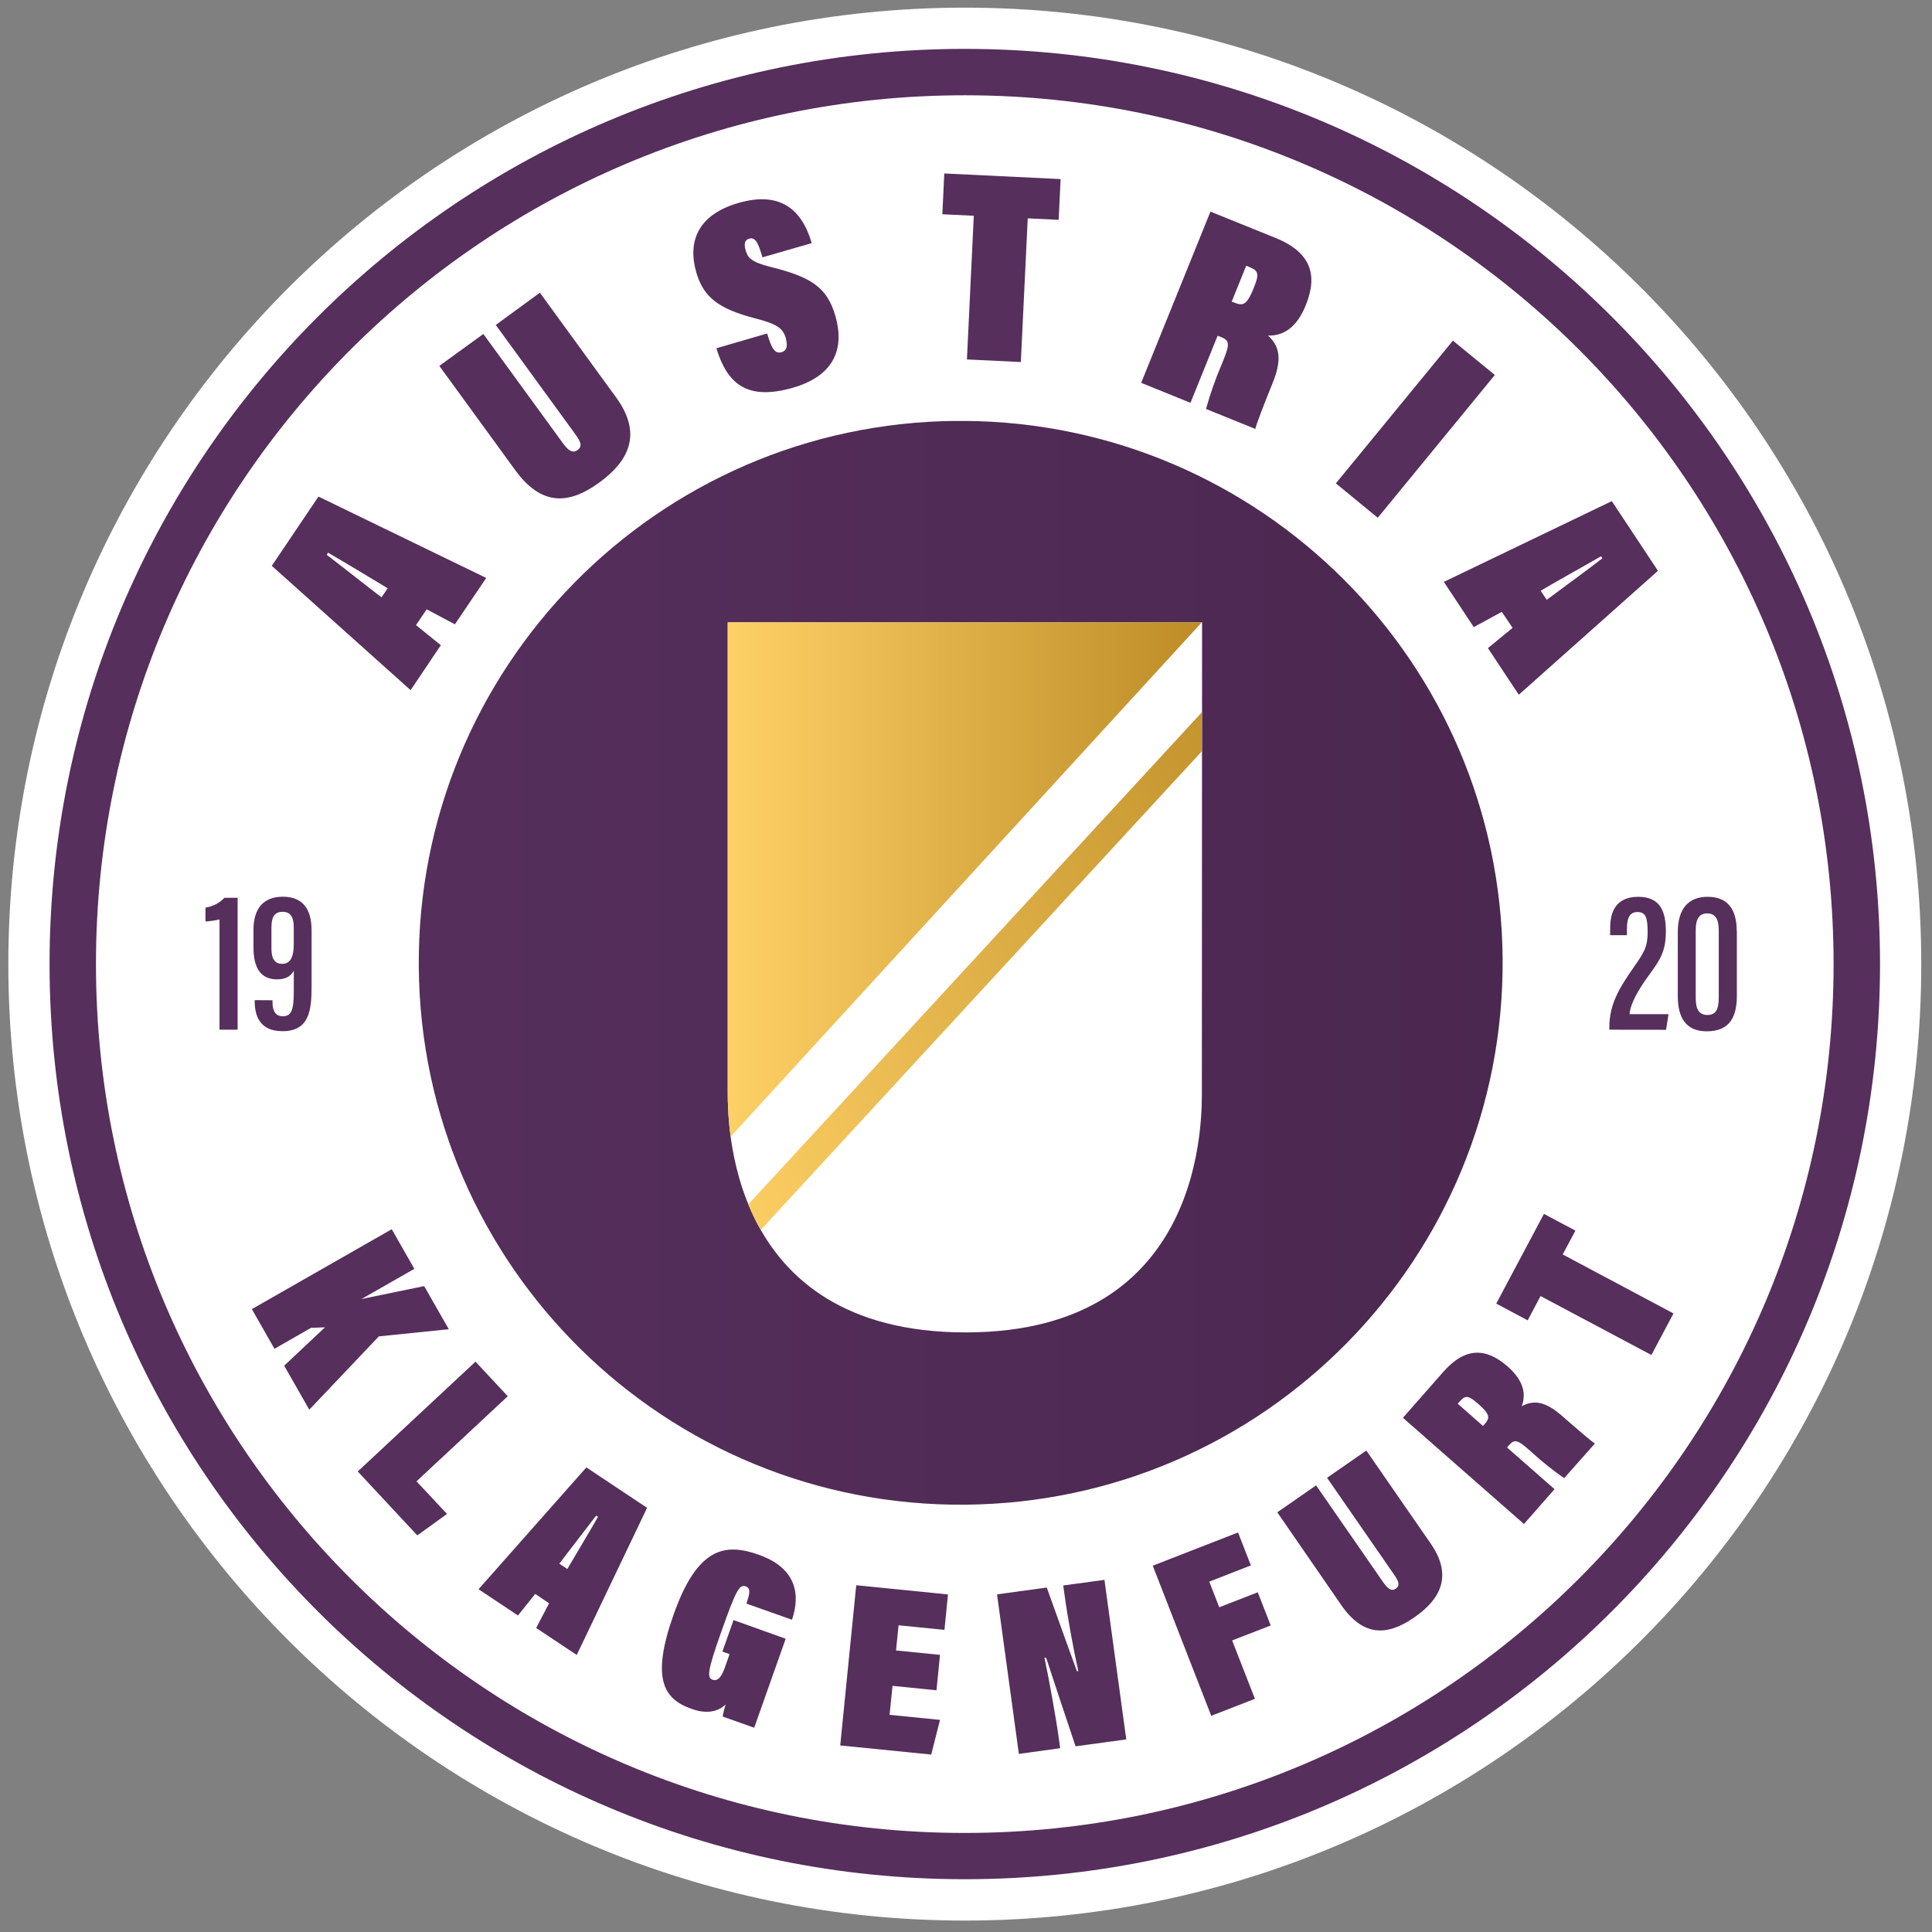 <?xml version="1.0" encoding="UTF-8"?>
<svg width="316" height="316" version="1.1" viewBox="0 0 237 237" xmlns="http://www.w3.org/2000/svg">
 <rect x="0" y="0" width="237" height="237" fill="#808080" stroke="none"/>
 <defs>
  <clipPath id="clip-0">
   <path d="m222 144h252v252h-252z"/>
  </clipPath>
  <clipPath id="clip-1">
   <path d="m347.26 144.13c-69.406 0.551-125.22 57.262-124.67 126.66 0.551 69.402 57.262 125.22 126.67 124.66 69.402-0.551 125.21-57.262 124.66-126.66-0.547-68.625-56.043-124.12-124.66-124.66z"/>
  </clipPath>
  <linearGradient id="linear-pattern-0" x1="-.003" x2=".999" gradientTransform="matrix(251.98 0 0 -251.98 222.78 270.63)" gradientUnits="userSpaceOnUse">
   <stop stop-color="#552e5b" offset="0"/>
   <stop stop-color="#552e5b" offset=".062"/>
   <stop stop-color="#542e5a" offset=".125"/>
   <stop stop-color="#542d5a" offset=".188"/>
   <stop stop-color="#532d59" offset=".25"/>
   <stop stop-color="#522d58" offset=".312"/>
   <stop stop-color="#522c57" offset=".375"/>
   <stop stop-color="#512c57" offset=".438"/>
   <stop stop-color="#502b56" offset=".5"/>
   <stop stop-color="#502b55" offset=".562"/>
   <stop stop-color="#4f2a54" offset=".625"/>
   <stop stop-color="#4e2a54" offset=".688"/>
   <stop stop-color="#4e2953" offset=".75"/>
   <stop stop-color="#4d2952" offset=".812"/>
   <stop stop-color="#4c2951" offset=".875"/>
   <stop stop-color="#4c2851" offset=".938"/>
   <stop stop-color="#4b2850" offset="1"/>
  </linearGradient>
  <clipPath id="clip-2">
   <path d="m294 190h111v121h-111z"/>
  </clipPath>
  <clipPath id="clip-3">
   <path d="m294.23 190.85v108.17c-0.039 3.707 0.184 7.414 0.668 11.09l109.26-119.26z"/>
  </clipPath>
  <linearGradient id="linear-pattern-1" x1=".012" x2=".989" gradientTransform="matrix(112.53 0 0 -112.53 292.83 250.48)" gradientUnits="userSpaceOnUse">
   <stop stop-color="#fed166" offset="0"/>
   <stop stop-color="#fdd065" offset=".008"/>
   <stop stop-color="#fdd065" offset=".016"/>
   <stop stop-color="#fccf64" offset=".023"/>
   <stop stop-color="#fccf64" offset=".031"/>
   <stop stop-color="#fbce63" offset=".039"/>
   <stop stop-color="#fbce63" offset=".047"/>
   <stop stop-color="#facd62" offset=".055"/>
   <stop stop-color="#facd62" offset=".062"/>
   <stop stop-color="#f9cc61" offset=".07"/>
   <stop stop-color="#f9cb61" offset=".078"/>
   <stop stop-color="#f8cb60" offset=".086"/>
   <stop stop-color="#f8ca60" offset=".094"/>
   <stop stop-color="#f7ca60" offset=".102"/>
   <stop stop-color="#f7c95f" offset=".109"/>
   <stop stop-color="#f6c95f" offset=".117"/>
   <stop stop-color="#f6c85e" offset=".125"/>
   <stop stop-color="#f5c85e" offset=".133"/>
   <stop stop-color="#f5c75d" offset=".141"/>
   <stop stop-color="#f4c75d" offset=".148"/>
   <stop stop-color="#f4c65c" offset=".156"/>
   <stop stop-color="#f3c65c" offset=".164"/>
   <stop stop-color="#f3c55b" offset=".172"/>
   <stop stop-color="#f2c45b" offset=".18"/>
   <stop stop-color="#f2c45a" offset=".188"/>
   <stop stop-color="#f1c35a" offset=".195"/>
   <stop stop-color="#f1c359" offset=".203"/>
   <stop stop-color="#f0c259" offset=".211"/>
   <stop stop-color="#f0c258" offset=".219"/>
   <stop stop-color="#efc158" offset=".227"/>
   <stop stop-color="#efc157" offset=".234"/>
   <stop stop-color="#eec057" offset=".242"/>
   <stop stop-color="#eec056" offset=".25"/>
   <stop stop-color="#edbf56" offset=".258"/>
   <stop stop-color="#edbe55" offset=".266"/>
   <stop stop-color="#ecbe55" offset=".273"/>
   <stop stop-color="#ecbd54" offset=".281"/>
   <stop stop-color="#ebbd54" offset=".289"/>
   <stop stop-color="#ebbc53" offset=".297"/>
   <stop stop-color="#eabc53" offset=".305"/>
   <stop stop-color="#e9bb52" offset=".312"/>
   <stop stop-color="#e9bb52" offset=".32"/>
   <stop stop-color="#e8ba51" offset=".328"/>
   <stop stop-color="#e8ba51" offset=".336"/>
   <stop stop-color="#e7b950" offset=".344"/>
   <stop stop-color="#e7b950" offset=".352"/>
   <stop stop-color="#e6b84f" offset=".359"/>
   <stop stop-color="#e6b74f" offset=".367"/>
   <stop stop-color="#e5b74e" offset=".375"/>
   <stop stop-color="#e5b64e" offset=".383"/>
   <stop stop-color="#e4b64d" offset=".391"/>
   <stop stop-color="#e4b54d" offset=".398"/>
   <stop stop-color="#e3b54c" offset=".406"/>
   <stop stop-color="#e3b44c" offset=".414"/>
   <stop stop-color="#e2b44b" offset=".422"/>
   <stop stop-color="#e2b34b" offset=".43"/>
   <stop stop-color="#e1b34a" offset=".438"/>
   <stop stop-color="#e1b24a" offset=".445"/>
   <stop stop-color="#e0b149" offset=".453"/>
   <stop stop-color="#e0b149" offset=".461"/>
   <stop stop-color="#dfb048" offset=".469"/>
   <stop stop-color="#dfb048" offset=".477"/>
   <stop stop-color="#deaf47" offset=".484"/>
   <stop stop-color="#deaf47" offset=".492"/>
   <stop stop-color="#ddae46" offset=".5"/>
   <stop stop-color="#ddae46" offset=".508"/>
   <stop stop-color="#dcad45" offset=".516"/>
   <stop stop-color="#dcad45" offset=".523"/>
   <stop stop-color="#dbac44" offset=".531"/>
   <stop stop-color="#dbac44" offset=".539"/>
   <stop stop-color="#daab43" offset=".547"/>
   <stop stop-color="#daaa43" offset=".555"/>
   <stop stop-color="#d9aa42" offset=".562"/>
   <stop stop-color="#d9a942" offset=".57"/>
   <stop stop-color="#d8a941" offset=".578"/>
   <stop stop-color="#d8a841" offset=".586"/>
   <stop stop-color="#d7a840" offset=".594"/>
   <stop stop-color="#d7a740" offset=".602"/>
   <stop stop-color="#d6a73f" offset=".609"/>
   <stop stop-color="#d6a63f" offset=".617"/>
   <stop stop-color="#d5a63e" offset=".625"/>
   <stop stop-color="#d5a53e" offset=".633"/>
   <stop stop-color="#d4a43d" offset=".641"/>
   <stop stop-color="#d3a43d" offset=".648"/>
   <stop stop-color="#d3a33c" offset=".656"/>
   <stop stop-color="#d2a33c" offset=".664"/>
   <stop stop-color="#d2a23b" offset=".672"/>
   <stop stop-color="#d1a23b" offset=".68"/>
   <stop stop-color="#d1a13a" offset=".688"/>
   <stop stop-color="#d0a13a" offset=".695"/>
   <stop stop-color="#d0a039" offset=".703"/>
   <stop stop-color="#cfa039" offset=".711"/>
   <stop stop-color="#cf9f38" offset=".719"/>
   <stop stop-color="#ce9e38" offset=".727"/>
   <stop stop-color="#ce9e37" offset=".734"/>
   <stop stop-color="#cd9d37" offset=".742"/>
   <stop stop-color="#cd9d36" offset=".75"/>
   <stop stop-color="#cc9c36" offset=".758"/>
   <stop stop-color="#cc9c35" offset=".766"/>
   <stop stop-color="#cb9b35" offset=".773"/>
   <stop stop-color="#cb9b34" offset=".781"/>
   <stop stop-color="#ca9a34" offset=".789"/>
   <stop stop-color="#ca9a33" offset=".797"/>
   <stop stop-color="#c99933" offset=".805"/>
   <stop stop-color="#c99932" offset=".812"/>
   <stop stop-color="#c89832" offset=".82"/>
   <stop stop-color="#c89731" offset=".828"/>
   <stop stop-color="#c79731" offset=".836"/>
   <stop stop-color="#c79630" offset=".844"/>
   <stop stop-color="#c69630" offset=".852"/>
   <stop stop-color="#c6952f" offset=".859"/>
   <stop stop-color="#c5952f" offset=".867"/>
   <stop stop-color="#c5942e" offset=".875"/>
   <stop stop-color="#c4942e" offset=".883"/>
   <stop stop-color="#c4932d" offset=".891"/>
   <stop stop-color="#c3932d" offset=".898"/>
   <stop stop-color="#c3922c" offset=".906"/>
   <stop stop-color="#c2912c" offset=".914"/>
   <stop stop-color="#c2912b" offset=".922"/>
   <stop stop-color="#c1902b" offset=".93"/>
   <stop stop-color="#c1902a" offset=".938"/>
   <stop stop-color="#c08f2a" offset=".945"/>
   <stop stop-color="#c08f29" offset=".953"/>
   <stop stop-color="#bf8e29" offset=".961"/>
   <stop stop-color="#bf8e28" offset=".969"/>
   <stop stop-color="#be8d28" offset=".977"/>
   <stop stop-color="#bd8d27" offset=".984"/>
   <stop stop-color="#bd8c27" offset=".992"/>
   <stop stop-color="#bc8c26" offset="1"/>
  </linearGradient>
  <clipPath id="clip-4">
   <path d="m300 216h105v113h-105z"/>
  </clipPath>
  <clipPath id="clip-5">
   <path d="m300.37 328.85 103.81-112.64z"/>
  </clipPath>
  <linearGradient id="linear-pattern-2" x1=".028" x2=".864" gradientTransform="matrix(232.01 99.263 -99.263 -215.76 248.81 228.26)" gradientUnits="userSpaceOnUse">
   <stop stop-color="#3e2564" offset="0"/>
   <stop stop-color="#3d2563" offset=".016"/>
   <stop stop-color="#3d2462" offset=".031"/>
   <stop stop-color="#3c2462" offset=".047"/>
   <stop stop-color="#3c2461" offset=".062"/>
   <stop stop-color="#3c2360" offset=".078"/>
   <stop stop-color="#3b235f" offset=".094"/>
   <stop stop-color="#3b235e" offset=".109"/>
   <stop stop-color="#3a235e" offset=".125"/>
   <stop stop-color="#3a225d" offset=".141"/>
   <stop stop-color="#39225c" offset=".156"/>
   <stop stop-color="#39225b" offset=".172"/>
   <stop stop-color="#38215a" offset=".188"/>
   <stop stop-color="#382159" offset=".203"/>
   <stop stop-color="#382159" offset=".219"/>
   <stop stop-color="#372058" offset=".234"/>
   <stop stop-color="#372057" offset=".25"/>
   <stop stop-color="#362056" offset=".266"/>
   <stop stop-color="#362055" offset=".281"/>
   <stop stop-color="#351f54" offset=".297"/>
   <stop stop-color="#351f54" offset=".312"/>
   <stop stop-color="#341f53" offset=".328"/>
   <stop stop-color="#341e52" offset=".344"/>
   <stop stop-color="#341e51" offset=".359"/>
   <stop stop-color="#331e50" offset=".375"/>
   <stop stop-color="#331d50" offset=".391"/>
   <stop stop-color="#321d4f" offset=".406"/>
   <stop stop-color="#321d4e" offset=".422"/>
   <stop stop-color="#311d4d" offset=".438"/>
   <stop stop-color="#311c4c" offset=".453"/>
   <stop stop-color="#301c4b" offset=".469"/>
   <stop stop-color="#301c4b" offset=".484"/>
   <stop stop-color="#301b4a" offset=".5"/>
   <stop stop-color="#2f1b49" offset=".516"/>
   <stop stop-color="#2f1b48" offset=".531"/>
   <stop stop-color="#2e1a47" offset=".547"/>
   <stop stop-color="#2e1a47" offset=".562"/>
   <stop stop-color="#2d1a46" offset=".578"/>
   <stop stop-color="#2d1a45" offset=".594"/>
   <stop stop-color="#2c1944" offset=".609"/>
   <stop stop-color="#2c1943" offset=".625"/>
   <stop stop-color="#2c1942" offset=".641"/>
   <stop stop-color="#2b1842" offset=".656"/>
   <stop stop-color="#2b1841" offset=".672"/>
   <stop stop-color="#2a1840" offset=".688"/>
   <stop stop-color="#2a173f" offset=".703"/>
   <stop stop-color="#29173e" offset=".719"/>
   <stop stop-color="#29173d" offset=".734"/>
   <stop stop-color="#28173d" offset=".75"/>
   <stop stop-color="#28163c" offset=".766"/>
   <stop stop-color="#28163b" offset=".781"/>
   <stop stop-color="#27163a" offset=".797"/>
   <stop stop-color="#271539" offset=".812"/>
   <stop stop-color="#261539" offset=".828"/>
   <stop stop-color="#261538" offset=".844"/>
   <stop stop-color="#251437" offset=".859"/>
   <stop stop-color="#251436" offset=".875"/>
   <stop stop-color="#241435" offset=".891"/>
   <stop stop-color="#241434" offset=".906"/>
   <stop stop-color="#241334" offset=".922"/>
   <stop stop-color="#231333" offset=".938"/>
   <stop stop-color="#231332" offset=".953"/>
   <stop stop-color="#221231" offset=".969"/>
   <stop stop-color="#221230" offset=".984"/>
   <stop stop-color="#211230" offset="1"/>
  </linearGradient>
  <clipPath id="clip-6">
   <path d="m299 211h106v121h-106z"/>
  </clipPath>
  <clipPath id="clip-7">
   <path d="m299 325.81c0.836 2.035 1.801 4.012 2.891 5.922l102.29-111v-9.039l-4e-3 -4e-3z"/>
  </clipPath>
  <linearGradient id="linear-pattern-3" x1=".059" x2=".875" gradientTransform="matrix(244.68 104.67 -104.67 -227.55 237.32 222.83)" gradientUnits="userSpaceOnUse">
   <stop stop-color="#fbcd63" offset="0"/>
   <stop stop-color="#facd62" offset=".016"/>
   <stop stop-color="#f9cc61" offset=".031"/>
   <stop stop-color="#f8cb61" offset=".047"/>
   <stop stop-color="#f8ca60" offset=".062"/>
   <stop stop-color="#f7c95f" offset=".078"/>
   <stop stop-color="#f6c85e" offset=".094"/>
   <stop stop-color="#f5c75d" offset=".109"/>
   <stop stop-color="#f4c75c" offset=".125"/>
   <stop stop-color="#f3c65c" offset=".141"/>
   <stop stop-color="#f2c55b" offset=".156"/>
   <stop stop-color="#f2c45a" offset=".172"/>
   <stop stop-color="#f1c359" offset=".188"/>
   <stop stop-color="#f0c258" offset=".203"/>
   <stop stop-color="#efc157" offset=".219"/>
   <stop stop-color="#eec057" offset=".234"/>
   <stop stop-color="#edbf56" offset=".25"/>
   <stop stop-color="#ecbe55" offset=".266"/>
   <stop stop-color="#ecbd54" offset=".281"/>
   <stop stop-color="#ebbd53" offset=".297"/>
   <stop stop-color="#eabc53" offset=".312"/>
   <stop stop-color="#e9bb52" offset=".328"/>
   <stop stop-color="#e8ba51" offset=".344"/>
   <stop stop-color="#e7b950" offset=".359"/>
   <stop stop-color="#e6b84f" offset=".375"/>
   <stop stop-color="#e6b74e" offset=".391"/>
   <stop stop-color="#e5b64e" offset=".406"/>
   <stop stop-color="#e4b54d" offset=".422"/>
   <stop stop-color="#e3b44c" offset=".438"/>
   <stop stop-color="#e2b44b" offset=".453"/>
   <stop stop-color="#e1b34a" offset=".469"/>
   <stop stop-color="#e0b249" offset=".484"/>
   <stop stop-color="#e0b149" offset=".5"/>
   <stop stop-color="#dfb048" offset=".516"/>
   <stop stop-color="#deaf47" offset=".531"/>
   <stop stop-color="#ddae46" offset=".547"/>
   <stop stop-color="#dcad45" offset=".562"/>
   <stop stop-color="#dbac44" offset=".578"/>
   <stop stop-color="#dbab44" offset=".594"/>
   <stop stop-color="#daaa43" offset=".609"/>
   <stop stop-color="#d9aa42" offset=".625"/>
   <stop stop-color="#d8a941" offset=".641"/>
   <stop stop-color="#d7a840" offset=".656"/>
   <stop stop-color="#d6a73f" offset=".672"/>
   <stop stop-color="#d5a63f" offset=".688"/>
   <stop stop-color="#d5a53e" offset=".703"/>
   <stop stop-color="#d4a43d" offset=".719"/>
   <stop stop-color="#d3a33c" offset=".734"/>
   <stop stop-color="#d2a23b" offset=".75"/>
   <stop stop-color="#d1a13a" offset=".766"/>
   <stop stop-color="#d0a03a" offset=".781"/>
   <stop stop-color="#cfa039" offset=".797"/>
   <stop stop-color="#cf9f38" offset=".812"/>
   <stop stop-color="#ce9e37" offset=".828"/>
   <stop stop-color="#cd9d36" offset=".844"/>
   <stop stop-color="#cc9c35" offset=".859"/>
   <stop stop-color="#cb9b35" offset=".875"/>
   <stop stop-color="#ca9a34" offset=".891"/>
   <stop stop-color="#c99933" offset=".906"/>
   <stop stop-color="#c99832" offset=".922"/>
   <stop stop-color="#c89731" offset=".938"/>
   <stop stop-color="#c79731" offset=".953"/>
   <stop stop-color="#c69630" offset=".969"/>
   <stop stop-color="#c5952f" offset=".984"/>
   <stop stop-color="#c4942e" offset="1"/>
  </linearGradient>
 </defs>
 <g transform="matrix(.529 0 0 .529 -66.377 -24.612)">
  <g>
   <path d="m571 270.1c0 122.49-99.301 221.79-221.8 221.79s-221.79-99.301-221.79-221.79c0-122.49 99.262-221.8 221.79-221.8 122.53 0 221.8 99.301 221.8 221.8" fill="#fff"/>
   <path d="m561.44 270.09c0 117.21-95.02 212.21-212.24 212.21-117.22 0-212.23-95-212.23-212.21 0-117.21 95-212.23 212.23-212.23s212.24 95 212.24 212.23" fill="#562f5c"/>
   <path d="m550.67 270.09c0 111.28-90.211 201.48-201.48 201.48-111.27 0-201.46-90.199-201.46-201.48s90.199-201.47 201.47-201.47 201.47 90.199 201.47 201.47" fill="#fff"/>
  </g>
  <g clip-path="url(#clip-0)">
   <g clip-path="url(#clip-1)">
    <path d="m222.04 396.02v-251.88h252.43v251.88z" fill="url(#linear-pattern-0)"/>
   </g>
  </g>
  <g fill="#562f5c">
   <path d="m188.42 261.64v4.769c0 2 0.469 3.621 2.5 3.621 2.027 0 2.68-1.812 2.68-4.68v-3.68c0-2.422-0.691-3.703-2.582-3.703-1.891 0-2.598 1.18-2.598 3.672m0.25 16.84v0.449c0 2.09 0.75 3.262 2.379 3.262 2 0 2.559-1.43 2.559-5.84v-4.723c-0.73 1.281-1.801 2-3.93 2-3.918 0-5.418-2.938-5.418-7.32v-4.258c0-4.719 2.238-7.582 6.769-7.582 4.527 0 6.699 2.691 6.699 7.801v13.051c0 5.512-0.539 10.328-6.731 10.328-5.281 0-6.461-3.539-6.461-7v-0.199z"/>
   <path d="m215.38 182.94c-3.109-1.871-10.898-6.582-13.828-8.25l-0.32 0.48c3.441 2.617 9.73 7.617 12.719 9.867zm6.562 8.547 5.758 4.652-7 10.43-32.199-28.832 10.828-16.059 38.902 18.871-7.269 10.75-6.539-3.481z"/>
   <path d="m237.56 123.97 18.363 25.211c1.148 1.59 2.219 2.629 3.5 1.691 1.277-0.941 0.566-2.141-0.633-3.781l-18.348-25.211 10.23-7.481 17.68 24.293c6.277 8.617 2.75 14.891-3.93 19.75-7.141 5.188-13.441 5.379-19.461-2.883l-17.609-24.188z"/>
   <path d="m303.37 123.86c1.059 3.66 1.898 4.742 3.309 4.34 1.41-0.398 1.449-1.617 1-3.328-0.66-2.25-2.059-3.231-7.141-4.539-8.301-2.172-11.891-4.773-13.59-10.621-2.148-7.449 0.609-13.473 9.762-16.121 9.641-2.789 14.699 1.441 17 9.309l-11.422 3.301c-1.059-3.66-1.75-4.719-3.098-4.328-1 0.309-1.25 1.16-0.793 2.75 0.461 1.59 1.16 2.641 5.793 3.809 9.34 2.32 13.07 4.68 15 11.34 2.148 7.441-0.102 13.852-9.863 16.672-10.5 3-15.168-0.77-17.727-9.16z"/>
   <path d="m351.29 96.559-7.289-0.348 0.449-9.461 26.973 1.301-0.453 9.449-7.168-0.34-1.602 33.32-12.5-0.602z"/>
   <path d="m411.1 116.46 0.59 0.23c2 0.82 2.898 0.629 4.469-3.262 1.32-3.238 1.25-4.078-0.871-4.941l-0.828-0.34zm-3.273 7.93-6.289 15.551-11.43-4.641 16.062-39.699 15 6.059c8.25 3.328 10 8.551 7.09 15.68-2.07 5.121-5.141 7.109-8.742 7 2.922 2.621 3.18 5.879 1 11.18l-0.398 1c-1.57 3.879-3.301 8.332-3.551 9.469l-11.43-4.629c0.977-3.496 2.176-6.922 3.598-10.258l0.48-1.18c1.5-3.711 1.332-4.473-0.68-5.281z"/>
   <path d="m435.25 158.62 27.145-33.105 9.719 7.969-27.145 33.105z"/>
   <path d="m484.15 185.62c2.91-2.16 10.242-7.551 12.91-9.621l-0.32-0.48c-3.738 2.172-10.77 6.07-14 8zm-10.418 2.789-6.5 3.539-6.941-10.488 38.949-18.73 10.703 16.16-32.27 28.738-7.16-10.809 5.719-4.699z"/>
  </g>
  <path d="m404.18 299.02c0 6.141 1.23 56.48-54.77 56.48s-55.18-49.852-55.18-56.48v-108.17h110z" fill="#fff"/>
  <g clip-path="url(#clip-2)">
   <g clip-path="url(#clip-3)">
    <path d="m294.19 310.11v-119.26h109.97v119.26z" fill="url(#linear-pattern-1)"/>
   </g>
  </g>
  <g clip-path="url(#clip-4)">
   <g clip-path="url(#clip-5)">
    <path d="m300.37 328.85-89.961-195.54 193.77 82.902 89.961 195.54z" fill="url(#linear-pattern-2)"/>
   </g>
  </g>
  <g clip-path="url(#clip-6)">
   <g clip-path="url(#clip-7)">
    <path d="m299 331.73-94.508-205.46 199.69 85.422 94.508 205.46z" fill="url(#linear-pattern-3)"/>
   </g>
  </g>
  <g fill="#562f5c">
   <path d="m498.67 285.3v-0.531c0-5.359 2.269-9.078 5.59-13.848 2.5-3.57 3.289-4.812 3.289-8.203 0-3.387-0.43-4.699-2.359-4.699-1.77 0-2.441 1.352-2.441 3.859v1.512h-3.891v-1.629c0-3.441 1.09-7.273 6.519-7.273 5.051 0 6.402 3.332 6.402 8 0 4.812-1.461 6.781-3.953 10.211-2.488 3.43-4.238 6.473-4.477 9h9.047l-0.578 3.633z"/>
   <path d="m518.7 262.3v15.68c0 2.578 0.781 3.91 2.699 3.91 1.922 0 2.641-1.219 2.641-4v-15.711c0-2.59-0.879-3.84-2.648-3.84-1.77 0-2.691 1.09-2.691 3.922m9.539 0.188v15c0 4.852-1.629 8.23-7 8.23-4.93 0-6.699-3.32-6.699-8.168v-14.801c0-5.473 2.461-8.223 6.93-8.223 4.473 0 6.742 2.691 6.742 8"/>
   <path d="m176.38 285.3v-25.562c-1.07 0.242-2.16 0.402-3.258 0.473v-3.223c1.684-0.23 3.238-1.035 4.398-2.277h3.059v30.59z"/>
   <path d="m216.32 331.57 5.238 9.191-12.27 7c4.859-1 11.18-2.301 14.551-3l5.711 10-16.223 1.66-16.129 17-5.82-10.203 9.461-8.898-3.238 0.121-8.473 4.859-5.25-9.199z"/>
   <path d="m235.74 362.28 7.481 8.02-21.16 19.73 7.07 7.57-6.879 4.969-13.82-14.82z"/>
   <path d="m257.03 410.37c1.609-2.731 5.68-9.539 7.117-12.109l-0.418-0.281c-2.269 3-6.602 8.531-8.551 11.16zm-7.441 5.769-4 5-9.141-6.082 25-28.25 14.082 9.371-16.312 34.121-9.41-6.262 3-5.719z"/>
   <path d="m300.37 447.17-7.312-2.59c0.164-0.953 0.398-1.895 0.703-2.812-2.141 2.062-5.141 2.062-8 1-6.531-2.309-9.281-7.168-4.062-21.898 5.551-15.66 12-16.551 19.711-13.82 10.238 3.629 9.07 11.09 7.719 15.078l-10.559-3.738c0.73-2.219 1.09-3.551-0.16-4-1.469-0.52-2.231 0.801-5.691 10.57-3.258 9.188-3.297 10.641-2 11.078 1.41 0.5 2.281-1.129 3-3.269l0.941-2.66-1.672-0.59 2.59-7.309 12.094 4.328z"/>
   <path d="m342.64 438.49-10.191-1.027-0.688 6.719 11.699 1.172-2.039 8.039-21.102-2.109 3.711-37.152 21.277 2.133-0.82 8.219-10.637-1.07-0.59 5.84 10.199 1.02z"/>
   <path d="m361.74 453.24-5.059-37 11.531-1.578c4.891 13.648 6.5 18.078 7 19.41h0.32c-1.16-5.211-2.492-12.52-3.203-17.75l-0.297-2.141 9.559-1.301 5.059 37-11.758 1.602c-5.449-16.199-6.371-19.27-6.832-20.551h-0.387c0.918 4.242 2.688 13.91 3.367 18.902l0.281 2.09z"/>
   <path d="m392.79 409.6 19.781-7.711 2.969 7.641-9.648 3.769 2.32 5.938 8.93-3.477 3 7.699-8.941 3.469 5.281 13.539-10.129 3.941z"/>
   <path d="m430.67 390.97 15.5 22.383c1 1.41 1.879 2.34 3 1.547 1.117-0.789 0.527-1.848-0.473-3.316l-15.488-22.371 9.109-6.32 14.918 21.559c5.301 7.66 2.09 13.062-3.828 17.152-6.34 4.387-11.852 4.43-16.93-2.91l-14.809-21.48z"/>
   <path d="m469.38 377.2 0.359-0.418c1.242-1.41 1.352-2.199-1.387-4.633-2.293-2-3-2.188-4.332-0.688l-0.508 0.578zm5.582 5 11 9.652-7.09 8.078-28.07-24.629 9.289-10.57c5.109-5.832 9.91-5.75 15-1.332 3.609 3.191 4.359 6.273 3.262 9.223 3-1.652 5.75-0.93 9.5 2.367l0.699 0.621c2.758 2.41 5.91 5.121 6.769 5.652l-7.129 8.039c-2.602-1.805-5.082-3.785-7.422-5.922l-0.828-0.73c-2.621-2.309-3.293-2.379-4.543-1z"/>
   <path d="m482.72 347.07-2.988 5.629-7.289-3.879 11.059-20.801 7.301 3.879-2.949 5.523 25.688 13.68-5.117 9.637z"/>
  </g>
 </g>
</svg>
